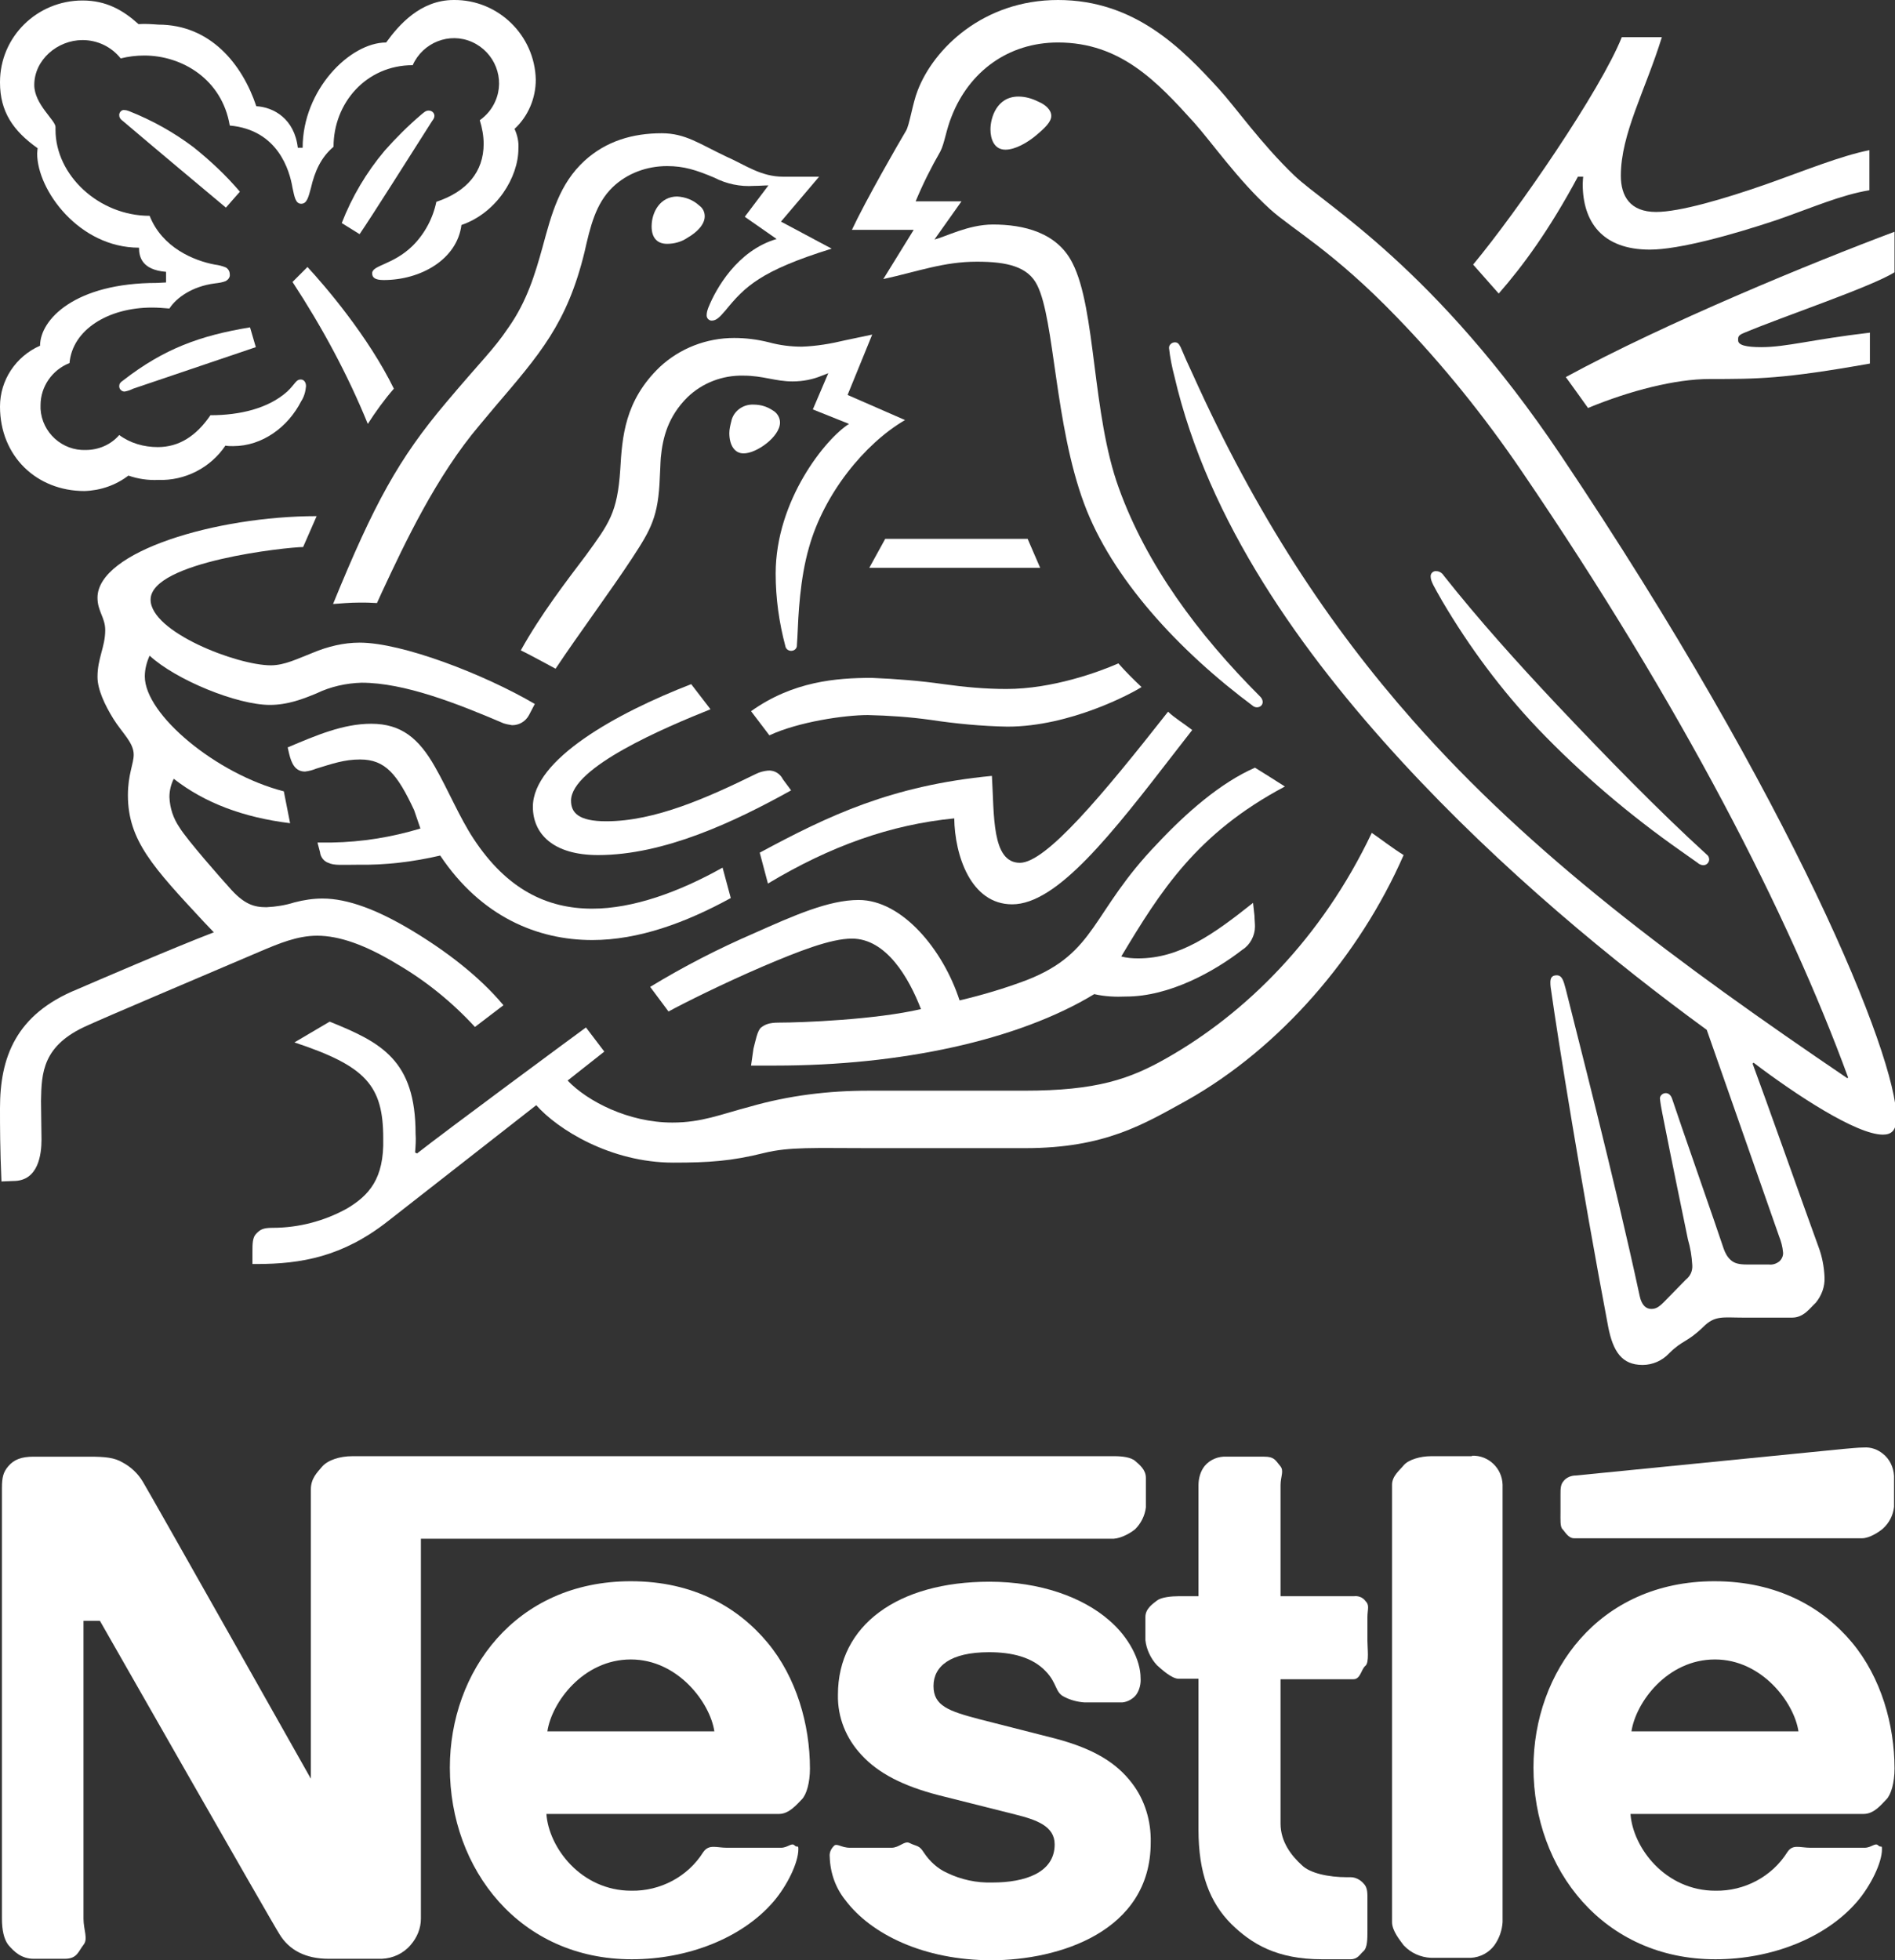 <?xml version="1.0" encoding="utf-8"?>
<!-- Generator: Adobe Illustrator 24.0.0, SVG Export Plug-In . SVG Version: 6.00 Build 0)  -->
<svg version="1.1" id="Layer_1" xmlns="http://www.w3.org/2000/svg" xmlns:xlink="http://www.w3.org/1999/xlink" x="0px" y="0px"
	 viewBox="0 0 392.6 406" style="enable-background:new 0 0 392.6 406;" xml:space="preserve">
<rect x="0" y="0" width="392.6" height="406" fill="#333333" stroke="none"/>
<style type="text/css">
	.st0{fill:#FFFFFF;}
</style>
<title>nestle</title>
<path class="st0" d="M211.3,178.7c-5.9,0-5.3-10-5.8-18c-20.8,2-33.8,8.2-48.1,15.9l1.7,6.4c13-7.8,25.4-12.2,38.6-13.5
	c0.1,7.6,3.4,17.8,12,17.8c9.3,0,20.6-14.5,33.8-31.6l3.5-4.5c-1.8-1.4-3.8-2.6-5-3.8C228.4,164.7,216.7,178.7,211.3,178.7z"/>
<path class="st0" d="M231.7,137.4c-4.1,1.8-13.7,5.3-23.2,5.3c-4.4,0-8.7-0.4-13-1c-4.9-0.7-9.9-1.1-14.9-1.3
	c-7.3,0-16.3,0.7-25,6.9l3.8,5c6-2.8,15.6-4.2,20.4-4.2c4.4,0.1,8.7,0.4,13,1c5.3,0.8,10.6,1.3,15.9,1.4c13,0,25.8-6.9,27.8-8.2
	C234.8,140.7,233.2,139.1,231.7,137.4z"/>
<path class="st0" d="M60.6,58.4c6.1,9.3,11.4,19.1,15.6,29.4c1.6-2.5,3.4-5,5.4-7.3c-5.3-10.8-14.1-21.1-17.9-25.2L60.6,58.4z"/>
<path class="st0" d="M90,24c0-0.6-0.5-1.1-1.2-1.1c-0.6,0-1,0.4-1.6,0.9c-2.7,2.3-5.2,4.8-7.5,7.4c-3.8,4.5-6.8,9.6-8.9,15l3.7,2.3
	c2.6-3.8,10.8-16.8,15-23.4C89.8,24.7,90,24.4,90,24z"/>
<path class="st0" d="M92.4,83.4c-9.8,11.6-14.9,20.9-23.4,41.7c1.4-0.1,3.4-0.3,5.6-0.3c1.1,0,2,0,3.5,0.1l1-2.2
	c4.8-10.3,11.3-24.1,20.3-34.7l3.1-3.7c9.3-10.9,15-17.3,18.6-32.1c1.2-5.3,2.3-10,5.8-13.4c3-2.9,7.1-4.4,11.3-4.4
	c3.5,0,6,0.8,9.8,2.4c2.5,1.3,5.4,1.9,8.2,1.7c1.2,0,2.1-0.1,3-0.1l-4.9,6.5l6.6,4.6c-8.2,2.4-12.6,10.4-14.1,14.1
	c-0.2,0.5-0.4,1.1-0.4,1.7c0,0.6,0.4,1,0.9,1.1c0.1,0,0.1,0,0.2,0c0.9,0,1.6-0.7,2.8-2.1c4-4.9,7.2-8.2,22-12.8l-10.5-5.6l7.9-9.3
	h-7.4c-4.7,0-7.8-2.4-11.9-4.2c-5.5-2.6-8.4-4.8-13.3-4.8c-6,0-11.5,1.6-16,5.7c-5.2,4.8-6.8,10.9-8.7,17.9
	c-1.5,5.4-3.2,11.2-7.1,16.7C102.2,72.5,99.8,74.6,92.4,83.4z"/>
<path class="st0" d="M142.5,49.2c1.9-1.1,3.5-2.7,3.5-4.4c0-0.9-0.4-1.7-1.1-2.2c-1.3-1.2-2.9-1.8-4.6-1.9c-3.5,0-5.3,3.2-5.3,6.2
	c0,2.3,1.1,3.6,3.2,3.6C139.7,50.5,141.2,50.1,142.5,49.2z"/>
<polygon class="st0" points="183.4,111.6 180.1,117.6 215.5,117.6 212.9,111.6 "/>
<path class="st0" d="M266.2,162.9c-1.9-1.2-4.7-3-6.2-3.9c-7.1,3.1-14.2,9.3-20.2,15.7C226,189,227.3,197.3,212.7,203
	c-4.5,1.7-9.2,3.1-13.9,4.2c-3.4-10.5-11.9-20.8-20.9-20.8c-6.2,0-13.4,3.2-21.7,6.9c-7.4,3.2-14.6,6.9-21.5,11.1l3.8,5.1
	c2.9-1.6,11.3-5.8,19.7-9.4c7.3-3.1,13.9-5.7,18.3-5.7c7.1,0,11.8,8.1,14.3,14.6c-9.4,2.2-24.7,2.8-29.4,2.8c-2.1,0-2.9,0.4-3.7,1
	s-1.2,2.9-1.6,4.4l-0.5,3.5h5c25.9,0,50.3-5.2,66.1-14.8c2.2,0.5,4.4,0.6,6.6,0.5c9,0,18.3-5.2,24.1-9.7c1.6-1,2.6-2.9,2.6-4.8
	c0-0.7-0.1-1.5-0.1-2.2l-0.3-2.7c-8.3,6.6-15.2,11.5-23.8,11.5c-1.2,0-2.4-0.1-3.5-0.4C240.4,184.6,247.9,172.6,266.2,162.9z"/>
<path class="st0" d="M175,70.5c-2.9,0.7-5.9,1.2-8.9,1.3c-2.3,0-4.6-0.3-6.8-0.9c-2.4-0.6-4.8-0.9-7.2-0.9c-5.7,0-11.2,2.1-15.4,6
	c-7.3,7-7.8,14.5-8.2,21.3c-0.6,8.9-2.3,11.1-7.1,17.7c-4,5.3-9.4,12.3-13.5,19.7c1.3,0.6,5.7,3,7.2,3.8
	c4.8-7.2,11.4-16.1,15.8-22.8c4-6.1,5.5-8.7,5.8-16.9c0.1-1.4,0.1-2.7,0.2-4c0.4-4.2,1.5-8.5,5.5-12.5c3.1-3,7.3-4.6,11.6-4.5
	c4.1,0,6.6,1.2,10.2,1.2c2.1,0,4.2-0.4,6.1-1.2l1.3-0.5l-3.2,7.5l7.5,3c-4.8,3-15.2,15.8-15.2,31c0,5.1,0.7,10.1,2,15
	c0.1,0.6,0.6,1,1.2,1c0.7,0,1.2-0.5,1.2-1.1c0,0,0,0,0-0.1l0.1-1.6c0.2-4.6,0.5-12,2.4-18.6c3.1-11.1,11.5-21.5,19.9-26.4l-11.9-5.2
	l5.1-12.5L175,70.5z"/>
<path class="st0" d="M326.9,36.6h1.1c0,0-0.1,1-0.1,1.5c0,7.8,4,13.6,13.9,13.6c6.1,0,17.2-3.1,26.2-6.1c7.5-2.6,13.3-5.2,19.3-6.2
	v-8.3c-6,1.2-13.3,4.2-21.5,7.1c-8.6,3-17.8,5.7-22.7,5.7c-5.4,0-7.3-3.3-7.3-7.5c0-8.7,5.1-17.7,8.5-28.7H336
	c-4.4,11-21.5,35.9-30.8,47.1l5.3,6C315.5,55.1,321,47.6,326.9,36.6z"/>
<path class="st0" d="M71.9,250.3c-4.7,2.6-10,4-15.4,4c-2.1,0-2.6,0.4-3.4,1.2c-0.8,0.8-0.8,2.1-0.8,3.8v2.5h0.8
	c9.3,0,17.9-1.5,27.3-8.9l30.7-24c4.4,5,15.4,11.9,28.4,11.9c7.3,0,12-0.3,18.8-2c5.3-1.3,10.4-1,21.6-1h32.5
	c16.6,0,24.6-5,33.5-9.9c19.2-10.8,35.7-29.8,44.9-50.8c-2.4-1.5-4.7-3.3-6.6-4.6c-10.4,21.9-26.2,37.4-42.4,46.6
	c-7.7,4.4-14.6,6.8-29.6,6.8h-32.3c-8.3,0-16.5,1-24.5,3.3c-6.1,1.6-10,3.3-16.1,3.3c-9.1,0-17.6-4.4-21.7-8.7l7.6-6l-3.8-5
	c-2.2,1.6-29.3,21.6-35,26.1l-0.4-0.2c0.1-1.3,0.2-2.6,0.1-3.9c0-15.2-7.1-18.9-17.8-23.2l-7.3,4.3c14.8,4.9,18.4,8.9,18.4,19.9
	C79.6,244.2,76.4,247.6,71.9,250.3z"/>
<path class="st0" d="M161.6,87.5c0-1-0.6-2-1.5-2.5c-1.2-0.8-2.5-1.2-4-1.2c-2.2-0.1-4.2,1.4-4.6,3.5c-0.2,0.8-0.4,1.6-0.4,2.4
	c0,2.5,1.1,4.2,2.9,4.2C156.6,94,161.6,90.5,161.6,87.5z"/>
<path class="st0" d="M147.2,146.9l-4-5.2c-15.5,6-32.8,15.6-32.8,25.4c0,5.6,4.2,10,13.5,10c13.7,0,28.3-6.9,40-13.4l-1.7-2.3
	c-0.6-1.2-1.8-1.9-3.1-1.8c-0.9,0.1-1.7,0.3-2.5,0.7c-10,4.9-20.9,9.8-31,9.8c-5.8,0-7.3-1.8-7.3-4.3
	C118.4,158.9,137.7,150.7,147.2,146.9z"/>
<path class="st0" d="M65.8,174.6l0.5,1.9c0.1,1,0.8,1.9,1.7,2.2c1.2,0.6,3,0.4,6.2,0.4c5.7,0.1,11.4-0.6,17-1.9
	c8.5,12.7,20.2,17.5,31.5,17.5c9.6,0,19.4-3.6,28.7-8.7l-1.7-6.3c-9.1,5.1-18.6,8.5-27,8.5c-9.4,0-17.7-4-24.6-14.5
	c-2.9-4.4-5.2-10-8-14.9c-3.3-5.8-6.9-8.9-13.2-8.9c-5.8,0-11.4,2.4-17.3,4.9l0.3,1.3c0.5,2.1,1.3,3.7,3.3,3.7
	c0.8-0.1,1.6-0.3,2.3-0.6c3.3-1,5.8-1.9,9.1-1.9c5.2,0,7.7,3,11.2,10.5l1.3,3.8c-6,1.8-12.1,2.8-18.4,2.9H65.8z"/>
<path class="st0" d="M385.8,318.6c1.5,0,3.5-1.3,4.3-2c1.3-1.2,2.1-2.7,2.3-4.5v-6.4c-0.1-1.8-0.9-3.5-2.3-4.6
	c-1.1-0.9-2.5-1.4-3.9-1.3c-1.4,0-2.9,0.2-4.3,0.3l-55.4,5.5c-1,0-2,0.4-2.6,1.2c-0.6,0.7-0.6,1.6-0.6,2.8v3.7
	c0,1.4-0.1,2.9,0.4,3.4c0.5,0.5,1.2,1.9,2.4,1.9L385.8,318.6z"/>
<path class="st0" d="M280.5,330.6h-15.2v-23c0-1.8,0.8-3-0.1-4c-1-1.2-1.2-1.9-3.3-1.9h-7.8c-1.7-0.1-3.4,0.6-4.5,1.9
	c-0.9,1.1-1.3,2.6-1.3,4v23h-4.1c-1.5,0-3.6,0.2-4.5,0.9s-2.4,1.7-2.4,3.4v4.8c0.2,1.9,1.1,3.8,2.4,5.2c0.8,0.7,3,2.8,4.5,2.8h4.1
	v31.3c0,8.9,2.3,15,6.8,19.5c4.2,4.1,9.4,7.3,18.8,7.3h5.9c1.5,0,1.9-1,2.7-1.7c0.8-0.7,0.8-2.6,0.8-4.2v-6c0-1.7,0.1-2.9-0.8-3.8
	c-0.7-0.8-1.7-1.3-2.7-1.3h-0.8c-3.7,0-7.6-0.8-9.3-2.5c-2.1-1.9-4.4-4.8-4.4-8.6v-29.9h15.1c1.5,0,1.6-2.1,2.5-2.8
	c0.8-0.7,0.4-3.6,0.4-5.2v-4.8c0-1.7,0.5-2.5-0.4-3.4C282.3,330.8,281.4,330.5,280.5,330.6z"/>
<path class="st0" d="M268.2,36.4c-7-6.7-12.3-14.3-15.7-18C245,10.2,235.2,0,219.2,0c-15.5,0-25.8,10.1-29.1,18.8
	c-1,2.5-1.7,7.2-2.4,8.3c-1.5,2.5-8.4,14.5-11.2,20.5h12.8L183,57.8c7.3-1.6,12.5-3.6,19.4-3.6c6.2,0,10.6,1,12.5,4.9
	c3.6,7.2,3.6,28.8,9.7,45.2c5.7,15.4,19.5,30.4,35.1,42c0.2,0.1,0.4,0.2,0.7,0.2c0.7,0,1.2-0.5,1.2-1.1c0,0,0,0,0,0
	c0-0.4-0.2-0.8-0.5-1.1c-13-13-23.6-27.4-29.3-43.2c-5.6-15.4-4.7-37-9.6-46.6c-3.2-6.4-10.2-8-16.5-8c-5.1,0-9.9,2.6-12.1,3.1
	l5.6-7.9h-9.5c1.5-3.6,3.2-7,5.1-10.3c0.9-1.7,1.2-4.5,2.4-7.4c3.6-9.1,11.6-15.2,22-15.2c13,0,20.6,8.2,28.2,16.6
	c3.5,3.9,9.1,11.9,15.7,17.9c4.5,4.1,13.1,8.7,26.3,22.4c9.5,9.8,18.1,20.5,25.8,31.8c33.4,49,55.4,92.1,67.7,125.7l-0.2,0.1
	c-35.1-23.8-65.5-46.3-90-74.1c-17.4-19.7-32.5-42.6-45.6-71.7c-0.9-1.9-1.7-3.7-2.5-5.6c-0.4-0.8-0.7-1-1.2-1
	c-0.6,0-1.2,0.5-1.2,1.1c0,0,0,0.1,0,0.1c0.2,1.9,0.6,3.9,1.1,5.8c7,30.2,26.4,57.3,47.1,79.8s44,41.6,63.2,55.6l15,42.8
	c0.4,1,0.7,2.1,0.8,3.2c0.1,0.7-0.2,1.4-0.7,1.9c-0.6,0.5-1.4,0.8-2.2,0.7h-4.5c-1.9,0-2.7-0.3-3.4-0.9c-0.7-0.6-1.2-1.5-1.5-2.4
	c-1.3-4-9.2-26.5-10.7-31.1c-0.3-0.8-0.8-1.1-1.3-1.1c-0.6,0-1.2,0.5-1.2,1.1c0,0,0,0,0,0c0.1,1,0.3,2.1,0.5,3.1
	c2,10.2,4.4,21.7,5.3,26.1c0.5,1.7,0.8,3.5,0.9,5.3c0.1,1.2-0.4,2.3-1.3,3l-4.6,4.7c-1.1,1.1-1.7,1.4-2.6,1.4c-1.1,0-2-0.8-2.4-2.7
	c-5.3-24.6-13.2-55-15.3-63.5c-0.5-1.9-0.8-2.9-1.9-2.9s-1.3,0.7-1.3,1.5c0,0.7,0.1,1.3,0.2,1.9c1.2,8.7,6.3,40.5,11.8,69.5
	c1,5,2.8,7.8,7.1,7.8c2.1,0,4.1-0.9,5.5-2.4c2.8-2.8,3.7-2.2,7.1-5.5c2.4-2.4,4.1-1.9,8.2-1.9h10.2c2.4,0,3.7-2,4.9-3.1
	c1.2-1.5,1.9-3.3,1.8-5.3c-0.1-2.2-0.5-4.3-1.3-6.4c-2.6-7.1-11.1-31.1-13.6-37.8l0.2-0.2c8.7,6.6,21.3,14.9,26.8,14.9
	c1.7,0,2.8-0.8,2.8-3.5c0-12.7-21.2-65.2-69.6-137.3C297.3,55.5,274.6,42.5,268.2,36.4z"/>
<path class="st0" d="M304.7,301.6h-8.2c-2.2,0-4.7,0.7-5.7,1.9c-0.8,1-2.4,2.2-2.4,4v90.6c0,1.8,1.6,3.7,2.4,4.8
	c1.5,1.6,3.5,2.5,5.7,2.6h8.2c2-0.1,3.8-1.1,4.9-2.6c1-1.4,1.6-3.1,1.7-4.8v-90.6c-0.1-3.4-2.9-6.1-6.3-6
	C305,301.6,304.9,301.6,304.7,301.6L304.7,301.6z"/>
<path class="st0" d="M355.2,327.5c-24,0-37.5,18.8-37.5,38.6c0,21.1,14.5,39.7,37.7,39.7c11.6,0,22.9-4.4,29.4-12
	c2.8-3.3,5.1-8,5.1-10.8c0-1-0.2-0.2-0.8-0.8s-1.4,0.5-2.8,0.5h-11.2c-2.2,0-3.7-0.8-4.8,0.9c-3.2,5.1-8.9,8.1-14.9,8
	c-10.4,0-17.1-8.9-17.6-15.9h48.3c2.2,0,3.7-2,4.7-3s1.7-3.5,1.7-6.4c0-9.1-2.8-18.9-8.8-26.1S368.3,327.5,355.2,327.5z M338,358.6
	c0.9-6,7.4-14.9,17.3-14.9c9.7,0,16.4,8.9,17.3,14.9H338z"/>
<path class="st0" d="M324.4,78.1c0.5,0.7,4.2,5.8,4.6,6.4c8.7-3.6,18.1-6,25.2-6c9.9,0,15.2,0,33.2-3.2v-6.4c-12,1.4-17.3,3-22.5,3
	c-3.1,0-4.8-0.4-4.8-1.4c0-0.6-0.1-1,1.1-1.5c8.3-3.5,26.3-9.5,31.3-12.6v-8.4C375.4,54.4,345,66.9,324.4,78.1z"/>
<path class="st0" d="M348.3,176.3l3.4,2.4c0.3,0.3,0.8,0.5,1.2,0.5c0.7,0,1.2-0.6,1.2-1.2c0-0.4-0.2-0.8-0.5-1
	c-10.1-9.2-21-20.4-31.2-31.2c-8-8.5-16.1-17.5-23.3-26.6c-0.3-0.5-0.9-0.9-1.5-0.9c-0.6-0.1-1.2,0.4-1.2,1c0,0,0,0.1,0,0.1
	c0,1,0.7,2.1,2.4,5.1c5.6,9.5,12.2,18.4,19.8,26.4C327.6,160.3,337.6,168.8,348.3,176.3z"/>
<path class="st0" d="M211,20c-4.5,0-5.8,4.4-5.8,6.8c0,1.9,0.7,4.2,3.1,4.2c2,0,4.5-1.4,6.4-3s3.1-2.8,3.1-4s-1.1-2.3-2.8-3
	C213.8,20.4,212.4,20,211,20z"/>
<path class="st0" d="M218.7,360.1l-15.7-4c-6.5-1.7-9.6-2.8-9.6-6.9s3.5-7,11.5-7c4.7,0,9,1,11.8,4c2.3,2.4,1.9,4.3,3.7,5.2
	c1.3,0.7,2.8,1.1,4.3,1.2h7.8c1.1-0.1,2.2-0.7,2.9-1.6c0.7-1,1-2.3,0.9-3.5c0-3.6-2.4-8.4-6.5-11.9c-5.5-4.8-14.3-8-24.8-8
	c-19,0-31.4,9-31.4,23.4c-0.1,4.7,1.7,9.1,4.9,12.5c3.5,3.8,8.6,6.4,15.9,8.3l15.9,4c4.4,1.1,8.2,2.4,8.2,6.2
	c0,5.9-6.2,7.9-12.9,7.9c-3.3,0.1-6.5-0.6-9.4-2c-2-0.9-3.6-2.4-4.8-4.2c-1-1.6-1.4-1.2-3-2c-1-0.5-2.1,1-3.7,1h-8.6
	c-1.9,0-2.8-1.1-3.4-0.3c-0.6,0.6-0.9,1.4-0.8,2.2c0.1,3.3,1.2,6.4,3.2,8.9c5.3,7.1,16.3,12.5,30.3,12.5c13.9,0,33-5.9,33-24.4
	c0.1-4.4-1.2-8.8-3.9-12.3C231.3,365.1,226.6,362.2,218.7,360.1z"/>
<path class="st0" d="M2.8,244.6c5.2,0,5.8-5.6,5.8-8.6c0-2-0.1-5.5-0.1-8c0.1-5.8,0.3-11.5,9.6-15.6c3.7-1.7,22.1-9.5,35.7-15.3
	c4-1.7,7.8-3.3,11.9-3.3c4.6,0,10,1.9,16.6,5.9c6,3.5,11.4,7.9,16.1,13l5.9-4.5c-5-6-12-11.3-19-15.5s-13.2-6.6-18.5-6.6
	c-1.9,0-3.9,0.3-5.8,0.8c-1.9,0.6-3.8,0.9-5.8,1c-2.6,0-4.7-0.6-7.8-4.2c-1.2-1.3-8.7-9.8-10.2-12.3c-1.3-1.9-2-4-2.1-6.3
	c0-1.3,0.3-2.6,0.9-3.8c6.4,5,14.4,8,24.1,9.2l-1.3-6.6C44.8,160.3,30,148,30,140.1c0-1.5,0.4-3,1-4.3c5.4,5,18.1,10.2,24.9,10.2
	c3.7,0,6.8-1.2,9.7-2.4c2.9-1.4,6.1-2.1,9.3-2.2c8.9,0,19.8,4.3,29.4,8.4c0.6,0.2,1.2,0.3,1.8,0.4c1.5,0,2.8-0.8,3.5-2.1l1.2-2.3
	c-10.6-6.2-27.5-12.7-36.3-12.7c-3.3,0-6.6,0.8-9.7,2.1c-3.1,1.2-5.8,2.6-8.7,2.6c-7,0-24.9-6.9-24.9-13.6
	c0-7.9,28.5-10.9,31.6-10.9l2.8-6.4c-20.7,0-45.4,7.3-45.4,16.9c0,2.8,1.6,4.1,1.6,6.7c0,3.5-1.6,5.8-1.6,9.7c0,2.6,1.5,5.8,3.3,8.7
	s4.2,4.9,4.2,7.4c0,1.9-1.2,4.1-1.2,8.4c0,9.4,5.3,15,15.7,26.2l2.1,2.2c-8.6,3.3-24.6,10.2-28.3,11.8C3.2,210.1,0,219.1,0,229.5
	c0,4,0,8.2,0.3,15.2L2.8,244.6z"/>
<path class="st0" d="M40.1,30.5c-4.1-3.1-8.6-5.6-13.4-7.5c-0.3-0.1-0.6-0.2-0.9-0.2c-0.5-0.1-1,0.3-1.1,0.9c0,0,0,0.1,0,0.1
	c0,0.4,0.1,0.8,0.8,1.3c6,5.1,17.7,14.9,21.3,17.9l2.9-3.3C46.8,36.3,43.6,33.3,40.1,30.5z"/>
<path class="st0" d="M32.5,58.6c-17,0-24.2,7.6-24.2,13C3.3,73.8,0,78.7,0,84.2c0,10.3,7.6,17.5,17.5,17.5c3.3-0.1,6.5-1.2,9.1-3.2
	c2,0.7,4.1,1,6.2,0.9c5.5,0.2,10.8-2.5,13.9-7.1c0.5,0.1,1.1,0.1,1.6,0.1c6.1,0,11.4-4,14.1-9.3c0.6-0.9,0.9-2,1-3.1
	c0-0.8-0.4-1.4-1.1-1.4c-1,0-1.1,0.9-2.8,2.5c-3.9,3.5-9.8,4.9-15.9,4.9c-3,4.4-6.6,6.6-10.9,6.6c-2.9,0-5.7-0.8-8-2.5
	c-1.7,2-4.3,3.1-6.9,3.1c-4.9,0.2-9.1-3.6-9.4-8.5c0-0.3,0-0.6,0-0.8c0-3.8,2.4-7.3,6-8.7c0.6-6.9,8-11.5,17.1-11.5
	c1.2,0,2.4,0.1,3.6,0.2c1.4-2.2,4.7-4.6,9.4-5.2c0.8-0.1,1.6-0.2,2.3-0.5c0.5-0.3,0.9-0.8,0.8-1.4c0-0.6-0.3-1.1-0.8-1.4
	c-0.7-0.3-1.5-0.5-2.3-0.6C40.2,54,33.6,51.3,31,44.7c-10.5,0-19.5-8.4-19.5-17.8v-0.6c0-1.4-4.4-4.7-4.4-8.7c0-5.2,4.8-9.3,10-9.3
	c3.1,0,6,1.4,7.9,3.8c1.6-0.4,3.2-0.6,4.9-0.6c7.8,0,16.1,4.9,17.7,14.5c10,0.9,12.4,9.3,13,12.9c0.4,1.8,0.6,3.3,1.8,3.3
	s1.5-1.4,2-3.2c0.8-3.5,2.1-6.4,4.7-8.6c0-9.1,6.8-16.9,16.4-16.9c2.1-4.7,7.6-6.9,12.3-4.8c4.7,2.1,6.9,7.6,4.8,12.3
	c-0.7,1.6-1.8,2.9-3.2,3.9c0.5,1.6,0.8,3.3,0.8,4.9c0,5.8-3.5,9.9-9.8,12c-0.7,3.4-2.4,6.6-4.9,9.1c-4.1,4-8.4,4-8.4,5.7
	c0,0.9,0.6,1.4,2.4,1.4c7.7,0,15.2-4.3,16.1-11.4c7.3-2.5,11.8-9.9,11.8-15.8c0.1-1.4-0.2-2.8-0.8-4.1c2.8-2.6,4.4-6.3,4.4-10.2
	c-0.2-9.2-7.8-16.6-17-16.5c-6.9,0-11.4,5.2-14,8.8c-7.5,0-17.3,9.8-17.3,21.8h-1c-0.7-6-5-8.4-8.6-8.6c-2.9-8.7-9.5-16.9-20.3-16.9
	c-1.4-0.1-2.7-0.2-4.1-0.1C25.5,2.1,22,0.1,17.1,0.1C7.7,0.1,0,7.6,0,17c0,0,0,0.1,0,0.1c0,6,2.7,10,7.8,13.6c0,0-0.1,0.7-0.1,1.1
	c0,7.6,8.7,19.5,21.1,19.5c0,1.9,0.6,4.6,5.6,5v2.2L32.5,58.6z"/>
<path class="st0" d="M24.7,80c0,0.6,0.5,1.1,1.1,1.1c0,0,0,0,0,0c0.6-0.1,1.2-0.3,1.8-0.6L53,71.9l-1.2-4.1
	c-10.3,1.7-17.8,4.4-26.3,11C24.9,79.2,24.7,79.5,24.7,80z"/>
<path class="st0" d="M235.2,316.7c1.2-1.2,2-2.8,2.2-4.5v-6.1c0-1.7-1.3-2.7-2.2-3.5c-0.9-0.8-2.8-1-4.3-1H73
	c-2.6,0-5.1,0.8-6.3,2.2c-1,1.2-2.3,2.4-2.3,4.7v62.2h1.3c0,0-34.4-61-36.1-63.8c-1-1.7-2.5-3.1-4.2-4c-1.7-1-3.5-1.2-7-1.2H7
	c-2.6,0-4.1,0.6-5.3,2c-1,1.2-1.3,2.2-1.3,4.5v89.2c0,2.3,0.4,4.2,1.3,5.4c1.2,1.4,2.7,2.9,5.3,2.9h6.4c2.6,0,2.8-1.5,3.9-2.9
	c1-1.2,0-3.1,0-5.4v-61.7h3.4c0,0,35.7,62.6,37.2,64.9c2,3.3,5.4,5.1,10.2,5.1h11c2.3-0.1,4.5-1.1,6-2.9c1.3-1.5,2.1-3.4,2.1-5.4
	v-78.7h143.5C232.4,318.6,234.4,317.4,235.2,316.7z"/>
<path class="st0" d="M130.7,327.5c-24,0-37.5,18.8-37.5,38.6c0,21.1,14.5,39.7,37.7,39.7c11.6,0,22.9-4.4,29.4-12
	c2.8-3.3,5.1-8,5.1-10.8c0-1-0.2-0.2-0.8-0.8s-1.4,0.5-2.8,0.5h-11.2c-2.2,0-3.7-0.8-4.9,0.9c-3.2,5.1-8.9,8.1-14.9,8
	c-10.4,0-17.1-8.9-17.6-15.9h48.2c2.1,0,3.7-2,4.7-3s1.7-3.5,1.7-6.4c0-9.1-2.8-18.9-8.8-26.1S143.8,327.5,130.7,327.5z
	 M113.4,358.6c0.9-6,7.4-14.9,17.3-14.9c9.7,0,16.4,8.9,17.3,14.9H113.4z"/>
</svg>

